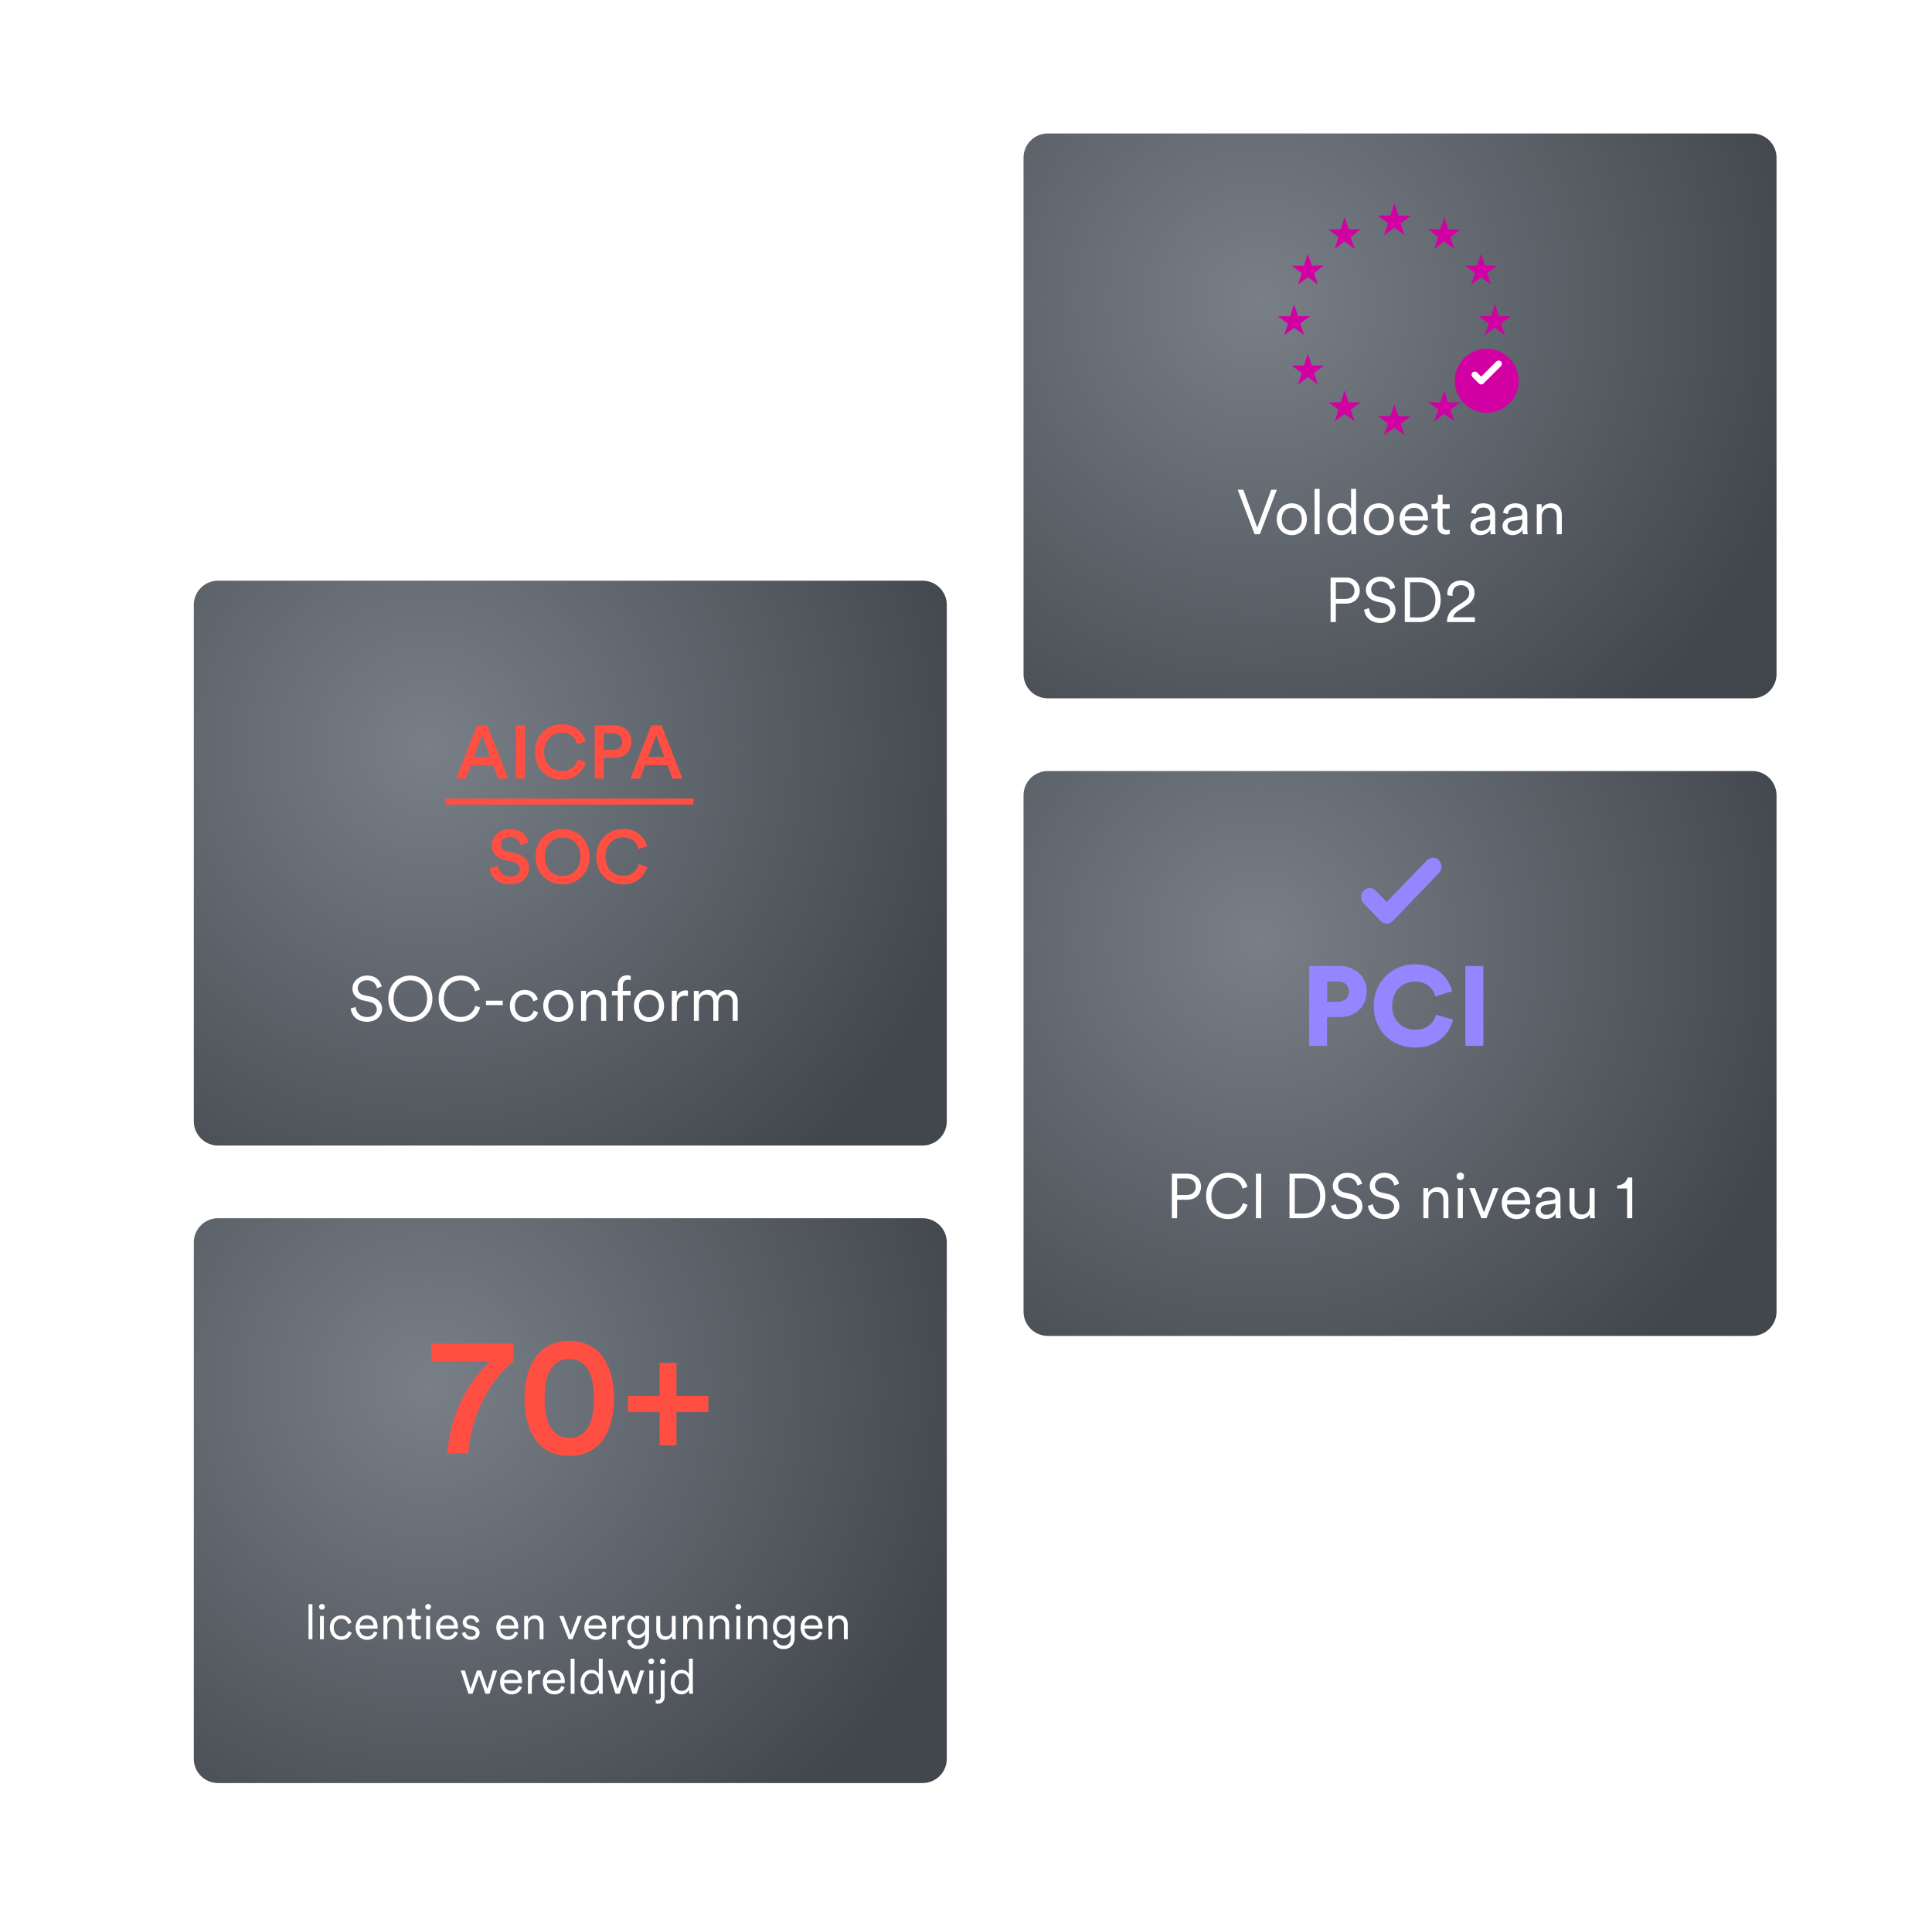<svg width="319" height="317" viewBox="0 0 319 317" fill="none" xmlns="http://www.w3.org/2000/svg">
<g opacity="0.07">
<path d="M160.75 248.737C217.628 248.737 263.737 202.628 263.737 145.75C263.737 88.872 217.628 42.763 160.75 42.763C103.872 42.763 57.763 88.872 57.763 145.75C57.763 202.628 103.872 248.737 160.75 248.737Z" stroke="#F6F7F8" stroke-width="1.425"/>
<path d="M305.966 146.106C305.966 226.505 240.95 291.678 160.751 291.678C80.552 291.678 15.535 226.505 15.535 146.106C15.535 65.708 80.552 0.534 160.751 0.534C240.95 0.534 305.966 65.708 305.966 146.106Z" stroke="#F6F7F8" stroke-width="1.069"/>
</g>
<g filter="url(#filter0_d_1163_74717)">
<path d="M289.33 21H173C170.791 21 169 22.791 169 25V110.248C169 112.457 170.791 114.248 173 114.248H289.33C291.54 114.248 293.33 112.457 293.33 110.248V25C293.33 22.791 291.54 21 289.33 21Z" fill="url(#paint0_radial_1163_74717)"/>
<path d="M207.586 86.069L209.907 79.811H210.819L208.021 87.156H207.151L204.364 79.811H205.286L207.586 86.069ZM213.291 82.049C214.721 82.049 215.778 83.147 215.778 84.67C215.778 86.204 214.721 87.302 213.291 87.302C211.862 87.302 210.805 86.204 210.805 84.67C210.805 83.147 211.862 82.049 213.291 82.049ZM213.291 82.794C212.4 82.794 211.634 83.468 211.634 84.67C211.634 85.882 212.4 86.555 213.291 86.555C214.182 86.555 214.949 85.882 214.949 84.67C214.949 83.468 214.182 82.794 213.291 82.794ZM217.884 87.156H217.056V79.665H217.884V87.156ZM223.099 86.442V86.307C222.871 86.794 222.333 87.302 221.473 87.302C220.043 87.302 219.173 86.141 219.173 84.67C219.173 83.23 220.084 82.049 221.473 82.049C222.426 82.049 222.913 82.577 223.079 82.992V79.665H223.908V86.224C223.908 86.722 223.939 87.053 223.959 87.156H223.151C223.13 87.043 223.099 86.763 223.099 86.442ZM221.545 86.555C222.478 86.555 223.099 85.768 223.099 84.67C223.099 83.572 222.488 82.794 221.545 82.794C220.602 82.794 220.001 83.572 220.001 84.67C220.001 85.768 220.613 86.555 221.545 86.555ZM227.669 82.049C229.099 82.049 230.156 83.147 230.156 84.67C230.156 86.204 229.099 87.302 227.669 87.302C226.239 87.302 225.182 86.204 225.182 84.67C225.182 83.147 226.239 82.049 227.669 82.049ZM227.669 82.794C226.778 82.794 226.011 83.468 226.011 84.67C226.011 85.882 226.778 86.555 227.669 86.555C228.56 86.555 229.327 85.882 229.327 84.67C229.327 83.468 228.56 82.794 227.669 82.794ZM231.962 84.194H234.925C234.904 83.406 234.397 82.784 233.454 82.784C232.594 82.784 232.014 83.457 231.962 84.194ZM235.039 85.489L235.754 85.748C235.474 86.608 234.697 87.302 233.547 87.302C232.221 87.302 231.091 86.328 231.091 84.659C231.091 83.095 232.19 82.049 233.443 82.049C234.946 82.049 235.785 83.095 235.785 84.608C235.785 84.712 235.775 84.826 235.764 84.898H231.941V84.939C231.941 85.882 232.656 86.555 233.547 86.555C234.386 86.555 234.842 86.079 235.039 85.489ZM238.19 80.619V82.194H239.361V82.939H238.19V85.685C238.19 86.204 238.418 86.463 238.946 86.463C239.091 86.463 239.278 86.431 239.361 86.41V87.115C239.268 87.146 239.029 87.209 238.708 87.209C237.89 87.209 237.361 86.701 237.361 85.799V82.939H236.366V82.194H236.688C237.195 82.194 237.413 81.903 237.413 81.438V80.619H238.19ZM242.788 85.841C242.788 84.971 243.399 84.484 244.269 84.359L245.606 84.162C245.968 84.111 246.051 83.955 246.051 83.737C246.051 83.178 245.678 82.753 244.901 82.753C244.176 82.753 243.741 83.189 243.668 83.82L242.881 83.634C242.984 82.691 243.813 82.049 244.881 82.049C246.29 82.049 246.88 82.856 246.88 83.82V86.328C246.88 86.742 246.911 87.001 246.942 87.156H246.134C246.113 87.043 246.072 86.794 246.072 86.41C245.854 86.814 245.316 87.302 244.425 87.302C243.399 87.302 242.788 86.597 242.788 85.841ZM244.528 86.597C245.388 86.597 246.051 86.121 246.051 85.064V84.732L244.435 84.971C243.958 85.043 243.617 85.312 243.617 85.799C243.617 86.204 243.958 86.597 244.528 86.597ZM248.089 85.841C248.089 84.971 248.701 84.484 249.571 84.359L250.908 84.162C251.27 84.111 251.353 83.955 251.353 83.737C251.353 83.178 250.98 82.753 250.203 82.753C249.478 82.753 249.043 83.189 248.97 83.82L248.183 83.634C248.286 82.691 249.115 82.049 250.182 82.049C251.591 82.049 252.182 82.856 252.182 83.82V86.328C252.182 86.742 252.213 87.001 252.244 87.156H251.436C251.415 87.043 251.374 86.794 251.374 86.41C251.156 86.814 250.618 87.302 249.727 87.302C248.701 87.302 248.089 86.597 248.089 85.841ZM249.83 86.597C250.69 86.597 251.353 86.121 251.353 85.064V84.732L249.737 84.971C249.26 85.043 248.918 85.312 248.918 85.799C248.918 86.204 249.26 86.597 249.83 86.597ZM254.572 84.234V87.156H253.744V82.194H254.552V82.939C254.873 82.359 255.453 82.049 256.106 82.049C257.297 82.049 257.878 82.898 257.878 83.975V87.156H257.049V84.1C257.049 83.375 256.717 82.794 255.816 82.794C255.018 82.794 254.572 83.457 254.572 84.234ZM220.567 97.834H222.121C223.063 97.834 223.644 97.284 223.644 96.476C223.644 95.637 223.063 95.088 222.121 95.088H220.567V97.834ZM222.255 98.611H220.567V101.657H219.696V94.311H222.255C223.613 94.311 224.514 95.243 224.514 96.466C224.514 97.698 223.613 98.611 222.255 98.611ZM230.355 95.978L229.578 96.258C229.464 95.637 228.977 94.953 227.92 94.942C227.071 94.942 226.397 95.502 226.397 96.248C226.397 96.838 226.78 97.263 227.454 97.409L228.531 97.647C229.713 97.906 230.417 98.641 230.417 99.677C230.417 100.807 229.454 101.802 227.92 101.802C226.221 101.802 225.361 100.693 225.226 99.615L226.045 99.356C226.128 100.227 226.76 101.014 227.92 101.014C228.977 101.014 229.547 100.455 229.547 99.75C229.547 99.149 229.132 98.683 228.355 98.507L227.278 98.269C226.262 98.04 225.527 97.377 225.527 96.3C225.527 95.15 226.584 94.165 227.91 94.165C229.495 94.165 230.168 95.129 230.355 95.978ZM232.819 100.89H234.363C235.793 100.89 237.005 99.926 237.005 97.999C237.005 96.061 235.814 95.078 234.384 95.078H232.819V100.89ZM234.363 101.657H231.949V94.311H234.384C236.249 94.311 237.876 95.585 237.876 97.999C237.876 100.403 236.228 101.657 234.363 101.657ZM239.851 97.347L239.002 97.243C238.981 97.15 238.971 97.035 238.971 96.942C238.971 95.792 239.81 94.797 241.25 94.797C242.639 94.797 243.467 95.719 243.467 96.829C243.467 97.709 242.97 98.403 242.203 98.89L240.825 99.771C240.421 100.03 240.048 100.382 239.965 100.869H243.53V101.657H238.909C238.929 100.621 239.344 99.791 240.421 99.097L241.623 98.32C242.276 97.906 242.597 97.43 242.597 96.838C242.597 96.175 242.12 95.564 241.229 95.564C240.318 95.564 239.82 96.197 239.82 97.025C239.82 97.139 239.831 97.263 239.851 97.347Z" fill="white"/>
<path d="M229.552 34.553L230.236 32.5L230.897 34.553H232.997L231.274 35.827L231.935 37.809L230.236 36.535L228.49 37.809L229.198 35.827L227.498 34.529L229.552 34.553Z" fill="#D200A3"/>
<path d="M237.818 36.828L238.479 34.775L239.117 36.828H241.145L239.482 38.102L240.12 40.084L238.479 38.81L236.793 40.084L237.477 38.102L235.836 36.804L237.818 36.828Z" fill="#D200A3"/>
<path d="M243.889 42.822L244.55 40.842L245.188 42.822H247.216L245.552 44.05L246.19 45.962L244.55 44.733L242.863 45.962L243.547 44.05L241.906 42.799L243.889 42.822Z" fill="#D200A3"/>
<path d="M246.169 51.166L246.83 49.186L247.468 51.166H249.496L247.832 52.394L248.47 54.306L246.83 53.077L245.144 54.306L245.827 52.394L244.187 51.143L246.169 51.166Z" fill="#D200A3"/>
<path d="M237.818 65.387L238.479 63.408L239.117 65.387H241.145L239.482 66.616L240.12 68.527L238.479 67.298L236.793 68.527L237.476 66.616L235.836 65.364L237.818 65.387Z" fill="#D200A3"/>
<path d="M229.552 67.663L230.236 65.683L230.897 67.663H232.997L231.274 68.892L231.935 70.803L230.236 69.574L228.49 70.803L229.198 68.892L227.498 67.64L229.552 67.663Z" fill="#D200A3"/>
<path d="M222.671 36.828L222.01 34.775L221.372 36.828H219.344L221.007 38.102L220.369 40.084L222.01 38.81L223.696 40.084L223.012 38.102L224.653 36.804L222.671 36.828Z" fill="#D200A3"/>
<path d="M216.599 42.822L215.938 40.842L215.3 42.822H213.272L214.936 44.05L214.298 45.962L215.938 44.733L217.624 45.962L216.941 44.05L218.581 42.799L216.599 42.822Z" fill="#D200A3"/>
<path d="M214.327 51.166L213.666 49.186L213.028 51.166H211L212.663 52.394L212.025 54.306L213.666 53.077L215.352 54.306L214.669 52.394L216.309 51.143L214.327 51.166Z" fill="#D200A3"/>
<path d="M216.599 59.319L215.938 57.339L215.3 59.319H213.272L214.936 60.547L214.298 62.459L215.938 61.23L217.624 62.459L216.941 60.547L218.581 59.296L216.599 59.319Z" fill="#D200A3"/>
<path d="M222.67 65.387L222.01 63.408L221.372 65.387H219.344L221.007 66.616L220.369 68.527L222.01 67.298L223.696 68.527L223.012 66.616L224.653 65.364L222.67 65.387Z" fill="#D200A3"/>
<g filter="url(#filter1_d_1163_74717)">
<path d="M245.481 65.818C248.399 65.818 250.764 63.453 250.764 60.536C250.764 57.618 248.399 55.253 245.481 55.253C242.564 55.253 240.199 57.618 240.199 60.536C240.199 63.453 242.564 65.818 245.481 65.818Z" fill="#D200A3"/>
</g>
<path fill-rule="evenodd" clip-rule="evenodd" d="M244.19 62.273L243.129 61.212C242.919 61.002 242.919 60.663 243.129 60.454C243.338 60.244 243.678 60.244 243.887 60.454L244.569 61.136L247.072 58.634C247.281 58.424 247.621 58.424 247.83 58.634C248.039 58.843 248.039 59.183 247.83 59.392L244.949 62.273C244.739 62.483 244.4 62.483 244.19 62.273Z" fill="white"/>
<path d="M289.33 126.248H173C170.791 126.248 169 128.039 169 130.248V215.496C169 217.705 170.791 219.496 173 219.496H289.33C291.54 219.496 293.33 217.705 293.33 215.496V130.248C293.33 128.039 291.54 126.248 289.33 126.248Z" fill="url(#paint1_radial_1163_74717)"/>
<path d="M194.361 196.244H195.915C196.858 196.244 197.438 195.694 197.438 194.886C197.438 194.047 196.858 193.498 195.915 193.498H194.361V196.244ZM196.05 197.021H194.361V200.067H193.49V192.721H196.05C197.407 192.721 198.308 193.653 198.308 194.876C198.308 196.109 197.407 197.021 196.05 197.021ZM202.761 200.212C200.896 200.212 199.145 198.844 199.145 196.389C199.145 193.933 200.948 192.576 202.761 192.576C204.429 192.576 205.61 193.498 205.973 194.907L205.165 195.187C204.885 194.037 204.015 193.374 202.761 193.374C201.362 193.374 200.015 194.399 200.015 196.389C200.015 198.388 201.362 199.414 202.761 199.414C204.066 199.414 204.916 198.627 205.216 197.57L205.983 197.849C205.61 199.227 204.439 200.212 202.761 200.212ZM208.243 200.067H207.372V192.721H208.243V200.067ZM213.787 199.3H215.331C216.761 199.3 217.973 198.336 217.973 196.409C217.973 194.472 216.782 193.488 215.352 193.488H213.787V199.3ZM215.331 200.067H212.917V192.721H215.352C217.217 192.721 218.844 193.995 218.844 196.409C218.844 198.813 217.196 200.067 215.331 200.067ZM224.891 194.389L224.114 194.669C224 194.047 223.513 193.363 222.456 193.353C221.607 193.353 220.933 193.912 220.933 194.658C220.933 195.249 221.317 195.674 221.99 195.819L223.068 196.057C224.249 196.316 224.953 197.052 224.953 198.088C224.953 199.217 223.99 200.212 222.456 200.212C220.757 200.212 219.897 199.103 219.763 198.026L220.581 197.767C220.664 198.637 221.296 199.424 222.456 199.424C223.513 199.424 224.083 198.865 224.083 198.16C224.083 197.559 223.669 197.093 222.892 196.917L221.814 196.679C220.799 196.451 220.063 195.788 220.063 194.71C220.063 193.56 221.12 192.576 222.446 192.576C224.031 192.576 224.705 193.539 224.891 194.389ZM230.992 194.389L230.215 194.669C230.101 194.047 229.614 193.363 228.558 193.353C227.708 193.353 227.035 193.912 227.035 194.658C227.035 195.249 227.418 195.674 228.091 195.819L229.169 196.057C230.35 196.316 231.055 197.052 231.055 198.088C231.055 199.217 230.091 200.212 228.558 200.212C226.858 200.212 225.998 199.103 225.864 198.026L226.682 197.767C226.765 198.637 227.397 199.424 228.558 199.424C229.614 199.424 230.184 198.865 230.184 198.16C230.184 197.559 229.77 197.093 228.993 196.917L227.915 196.679C226.9 196.451 226.164 195.788 226.164 194.71C226.164 193.56 227.221 192.576 228.547 192.576C230.132 192.576 230.806 193.539 230.992 194.389ZM235.849 197.145V200.067H235.02V195.104H235.828V195.85C236.15 195.27 236.73 194.959 237.382 194.959C238.574 194.959 239.154 195.808 239.154 196.886V200.067H238.325V197.01C238.325 196.285 237.994 195.705 237.092 195.705C236.295 195.705 235.849 196.368 235.849 197.145ZM241.535 200.067H240.707V195.104H241.535V200.067ZM240.499 193.146C240.499 192.804 240.779 192.524 241.121 192.524C241.463 192.524 241.743 192.804 241.743 193.146C241.743 193.488 241.463 193.767 241.121 193.767C240.779 193.767 240.499 193.488 240.499 193.146ZM247.413 195.104L245.434 200.067H244.595L242.596 195.104H243.528L245.02 199.103L246.522 195.104H247.413ZM248.834 197.103H251.797C251.776 196.316 251.268 195.694 250.326 195.694C249.466 195.694 248.885 196.368 248.834 197.103ZM251.911 198.399L252.626 198.658C252.346 199.518 251.569 200.212 250.419 200.212C249.093 200.212 247.963 199.238 247.963 197.57C247.963 196.005 249.062 194.959 250.315 194.959C251.818 194.959 252.657 196.005 252.657 197.518C252.657 197.622 252.646 197.736 252.636 197.808H248.813V197.849C248.813 198.792 249.528 199.466 250.419 199.466C251.258 199.466 251.714 198.989 251.911 198.399ZM253.558 198.751C253.558 197.881 254.17 197.394 255.04 197.269L256.376 197.072C256.739 197.021 256.822 196.865 256.822 196.648C256.822 196.088 256.449 195.663 255.672 195.663C254.947 195.663 254.511 196.098 254.439 196.731L253.652 196.544C253.755 195.601 254.584 194.959 255.651 194.959C257.06 194.959 257.651 195.767 257.651 196.731V199.238C257.651 199.652 257.682 199.911 257.713 200.067H256.905C256.884 199.953 256.843 199.704 256.843 199.321C256.625 199.725 256.086 200.212 255.195 200.212C254.17 200.212 253.558 199.507 253.558 198.751ZM255.299 199.507C256.159 199.507 256.822 199.031 256.822 197.974V197.642L255.206 197.881C254.729 197.953 254.387 198.222 254.387 198.709C254.387 199.114 254.729 199.507 255.299 199.507ZM262.507 199.393C262.269 199.901 261.668 200.212 261.015 200.212C259.813 200.212 259.15 199.321 259.15 198.222V195.104H259.979V198.088C259.979 198.813 260.321 199.466 261.202 199.466C262.02 199.466 262.466 198.886 262.466 198.098V195.104H263.295V199.134C263.295 199.518 263.326 199.87 263.357 200.067H262.559C262.528 199.953 262.507 199.683 262.507 199.435V199.393ZM269.508 200.067H268.658V195.166H267.011V194.669C267.943 194.627 268.575 194.078 268.741 193.353H269.508V200.067Z" fill="white"/>
<path d="M220.838 164.342C221.396 164.342 221.849 164.193 222.196 163.895C222.543 163.598 222.717 163.188 222.717 162.668C222.717 162.134 222.543 161.719 222.196 161.421C221.849 161.124 221.396 160.975 220.838 160.975H219.127V164.342H220.838ZM219.108 166.871V171.615H216.169V158.426H221.135C221.805 158.426 222.413 158.532 222.958 158.743C223.516 158.953 223.994 159.245 224.391 159.617C224.8 159.989 225.11 160.435 225.321 160.956C225.544 161.477 225.656 162.041 225.656 162.649C225.656 163.269 225.544 163.839 225.321 164.36C225.11 164.881 224.8 165.328 224.391 165.7C223.994 166.072 223.516 166.363 222.958 166.574C222.413 166.772 221.805 166.871 221.135 166.871H219.108ZM233.659 171.894C232.705 171.894 231.812 171.733 230.981 171.41C230.15 171.075 229.425 170.61 228.804 170.015C228.197 169.42 227.713 168.701 227.354 167.857C226.994 167.014 226.814 166.078 226.814 165.049C226.814 164.019 226.994 163.083 227.354 162.24C227.726 161.384 228.222 160.659 228.842 160.063C229.462 159.456 230.181 158.984 230.999 158.65C231.83 158.315 232.705 158.147 233.622 158.147C234.614 158.147 235.47 158.29 236.189 158.575C236.908 158.86 237.516 159.226 238.012 159.673C238.508 160.107 238.893 160.584 239.165 161.105C239.451 161.626 239.649 162.122 239.761 162.593L236.989 163.467C236.939 163.244 236.84 162.99 236.691 162.705C236.555 162.42 236.357 162.153 236.096 161.905C235.836 161.644 235.501 161.434 235.092 161.272C234.695 161.099 234.205 161.012 233.622 161.012C233.176 161.012 232.729 161.093 232.283 161.254C231.837 161.415 231.433 161.663 231.074 161.998C230.714 162.32 230.423 162.736 230.2 163.244C229.976 163.753 229.865 164.354 229.865 165.049C229.865 165.669 229.97 166.22 230.181 166.704C230.392 167.188 230.671 167.597 231.018 167.932C231.378 168.267 231.781 168.521 232.227 168.694C232.686 168.868 233.163 168.955 233.659 168.955C234.23 168.955 234.72 168.874 235.129 168.713C235.538 168.539 235.879 168.329 236.152 168.081C236.425 167.82 236.636 167.547 236.784 167.262C236.946 166.977 237.057 166.716 237.119 166.481L239.928 167.281C239.817 167.74 239.618 168.236 239.333 168.769C239.06 169.302 238.669 169.804 238.161 170.275C237.665 170.734 237.045 171.119 236.301 171.429C235.557 171.739 234.676 171.894 233.659 171.894ZM241.946 171.615V158.426H244.922V171.615H241.946Z" fill="#9585FF"/>
<path fill-rule="evenodd" clip-rule="evenodd" d="M227.962 150.998L225.152 148.082C224.598 147.506 224.598 146.574 225.152 145.998C225.706 145.423 226.605 145.423 227.159 145.998L228.966 147.873L235.589 140.999C236.144 140.423 237.042 140.423 237.597 140.999C238.151 141.574 238.151 142.507 237.597 143.082L229.969 150.998C229.415 151.573 228.516 151.573 227.962 150.998Z" fill="#9585FF"/>
</g>
<g filter="url(#filter2_d_1163_74717)">
<path d="M152.33 94.822H36C33.791 94.822 32 96.613 32 98.822V184.07C32 186.279 33.791 188.07 36 188.07H152.33C154.54 188.07 156.33 186.279 156.33 184.07V98.822C156.33 96.613 154.54 94.822 152.33 94.822Z" fill="url(#paint2_radial_1163_74717)"/>
<path d="M82.27 127.5H83.894L80.472 118.709H78.749L75.326 127.5H76.901L77.719 125.293H81.439L82.27 127.5ZM79.579 120.32L80.919 123.916H78.24L79.579 120.32ZM86.669 127.5V118.709H85.157V127.5H86.669ZM92.755 127.686C94.999 127.686 96.339 126.26 96.735 124.772L95.371 124.325C95.074 125.317 94.231 126.26 92.755 126.26C91.255 126.26 89.841 125.169 89.841 123.11C89.841 120.978 91.292 119.924 92.743 119.924C94.218 119.924 95.037 120.779 95.297 121.846L96.698 121.374C96.301 119.837 94.975 118.523 92.743 118.523C90.461 118.523 88.316 120.246 88.316 123.11C88.316 125.975 90.387 127.686 92.755 127.686ZM99.674 122.751V120.023H101.224C102.166 120.023 102.736 120.556 102.736 121.399C102.736 122.23 102.166 122.751 101.224 122.751H99.674ZM101.447 124.065C103.133 124.065 104.249 122.937 104.249 121.387C104.249 119.849 103.133 118.709 101.447 118.709H98.186V127.5H99.674V124.065H101.447ZM111.041 127.5H112.665L109.243 118.709H107.519L104.097 127.5H105.672L106.49 125.293H110.21L111.041 127.5ZM108.35 120.32L109.689 123.916H107.011L108.35 120.32Z" fill="#FF4F42"/>
<path d="M87.247 138.054C87.049 137.074 86.243 135.809 84.172 135.809C82.536 135.809 81.184 137.025 81.184 138.5C81.184 139.815 82.077 140.695 83.416 140.968L84.656 141.228C85.412 141.389 85.834 141.848 85.834 142.418C85.834 143.1 85.288 143.634 84.234 143.634C82.97 143.634 82.312 142.79 82.226 141.873L80.837 142.27C80.973 143.534 82.002 144.973 84.234 144.973C86.243 144.973 87.347 143.671 87.347 142.307C87.347 141.067 86.516 140.087 84.966 139.777L83.701 139.517C83.019 139.368 82.672 138.947 82.672 138.389C82.672 137.719 83.292 137.124 84.185 137.124C85.363 137.124 85.821 137.93 85.908 138.475L87.247 138.054ZM89.945 140.385C89.945 138.265 91.408 137.211 92.884 137.211C94.372 137.211 95.835 138.265 95.835 140.385C95.835 142.505 94.372 143.559 92.884 143.559C91.408 143.559 89.945 142.505 89.945 140.385ZM88.42 140.385C88.42 143.274 90.577 144.973 92.884 144.973C95.19 144.973 97.36 143.274 97.36 140.385C97.36 137.508 95.19 135.809 92.884 135.809C90.577 135.809 88.42 137.508 88.42 140.385ZM102.885 144.973C105.129 144.973 106.468 143.547 106.865 142.059L105.501 141.612C105.204 142.604 104.36 143.547 102.885 143.547C101.385 143.547 99.971 142.456 99.971 140.397C99.971 138.265 101.422 137.211 102.873 137.211C104.348 137.211 105.166 138.066 105.427 139.133L106.828 138.661C106.431 137.124 105.104 135.809 102.873 135.809C100.591 135.809 98.446 137.533 98.446 140.397C98.446 143.262 100.517 144.973 102.885 144.973Z" fill="#FF4F42"/>
<path d="M73.5 131.287H114.5" stroke="#FF4F42"/>
<path d="M63.023 161.822L62.246 162.102C62.132 161.481 61.645 160.797 60.588 160.786C59.738 160.786 59.065 161.346 59.065 162.092C59.065 162.682 59.448 163.107 60.122 163.252L61.199 163.491C62.38 163.75 63.085 164.485 63.085 165.521C63.085 166.651 62.121 167.645 60.588 167.645C58.889 167.645 58.029 166.537 57.894 165.459L58.712 165.2C58.795 166.07 59.427 166.858 60.588 166.858C61.645 166.858 62.214 166.298 62.214 165.594C62.214 164.993 61.8 164.527 61.023 164.351L59.945 164.112C58.93 163.884 58.194 163.221 58.194 162.144C58.194 160.994 59.251 160.009 60.577 160.009C62.163 160.009 62.836 160.973 63.023 161.822ZM64.99 163.822C64.99 165.822 66.337 166.848 67.756 166.848C69.186 166.848 70.522 165.822 70.522 163.822C70.522 161.833 69.186 160.807 67.756 160.807C66.337 160.807 64.99 161.833 64.99 163.822ZM64.119 163.822C64.119 161.367 65.933 160.009 67.756 160.009C69.59 160.009 71.393 161.367 71.393 163.822C71.393 166.278 69.59 167.645 67.756 167.645C65.933 167.645 64.119 166.278 64.119 163.822ZM76.042 167.645C74.177 167.645 72.426 166.278 72.426 163.822C72.426 161.367 74.229 160.009 76.042 160.009C77.71 160.009 78.891 160.931 79.254 162.341L78.446 162.62C78.166 161.47 77.296 160.807 76.042 160.807C74.644 160.807 73.297 161.833 73.297 163.822C73.297 165.822 74.644 166.848 76.042 166.848C77.348 166.848 78.197 166.06 78.498 165.003L79.265 165.283C78.892 166.661 77.721 167.645 76.042 167.645ZM83.008 164.889H80.242V164.164H83.008V164.889ZM86.638 163.138C85.767 163.138 85.011 163.812 85.011 165.014C85.011 166.205 85.768 166.899 86.648 166.899C87.591 166.899 87.985 166.236 88.13 165.78L88.855 166.102C88.617 166.837 87.923 167.645 86.648 167.645C85.218 167.645 84.182 166.526 84.182 165.014C84.182 163.47 85.239 162.392 86.638 162.392C87.912 162.392 88.606 163.169 88.814 163.957L88.067 164.278C87.933 163.75 87.528 163.138 86.638 163.138ZM92.183 162.392C93.613 162.392 94.67 163.491 94.67 165.014C94.67 166.547 93.613 167.645 92.183 167.645C90.753 167.645 89.697 166.547 89.697 165.014C89.697 163.491 90.753 162.392 92.183 162.392ZM92.183 163.138C91.292 163.138 90.525 163.812 90.525 165.014C90.525 166.226 91.292 166.899 92.183 166.899C93.074 166.899 93.841 166.226 93.841 165.014C93.841 163.812 93.074 163.138 92.183 163.138ZM96.776 164.578V167.5H95.948V162.537H96.756V163.283C97.077 162.703 97.657 162.392 98.31 162.392C99.501 162.392 100.082 163.242 100.082 164.319V167.5H99.253V164.444C99.253 163.719 98.921 163.138 98.02 163.138C97.222 163.138 96.776 163.801 96.776 164.578ZM104.12 163.283H102.836V167.5H102.007V163.283H101.033V162.537H102.007V161.615C102.007 160.527 102.691 159.958 103.571 159.958C103.872 159.958 104.069 160.02 104.141 160.061V160.776C104.069 160.745 103.934 160.704 103.696 160.704C103.292 160.704 102.836 160.921 102.836 161.636V162.537H104.12V163.283ZM107.158 162.392C108.588 162.392 109.645 163.491 109.645 165.014C109.645 166.547 108.588 167.645 107.158 167.645C105.728 167.645 104.671 166.547 104.671 165.014C104.671 163.491 105.728 162.392 107.158 162.392ZM107.158 163.138C106.267 163.138 105.5 163.812 105.5 165.014C105.5 166.226 106.267 166.899 107.158 166.899C108.049 166.899 108.816 166.226 108.816 165.014C108.816 163.812 108.049 163.138 107.158 163.138ZM113.585 162.506V163.387C113.45 163.346 113.295 163.335 113.15 163.335C112.321 163.335 111.751 163.812 111.751 164.931V167.5H110.922V162.537H111.73V163.428C112.052 162.703 112.684 162.465 113.233 162.465C113.367 162.465 113.512 162.486 113.585 162.506ZM115.373 162.537V163.242C115.653 162.724 116.254 162.392 116.896 162.392C117.58 162.392 118.17 162.755 118.419 163.408C118.771 162.703 119.393 162.392 120.097 162.392C120.999 162.392 121.807 163.014 121.807 164.257V167.5H120.978V164.351C120.978 163.667 120.615 163.138 119.838 163.138C119.103 163.138 118.605 163.739 118.605 164.485V167.5H117.777V164.351C117.777 163.667 117.414 163.138 116.627 163.138C115.881 163.138 115.394 163.719 115.394 164.496V167.5H114.565V162.537H115.373Z" fill="white"/>
<path d="M152.33 200.069H36C33.791 200.069 32 201.86 32 204.069V289.317C32 291.526 33.791 293.317 36 293.317H152.33C154.54 293.317 156.33 291.526 156.33 289.317V204.069C156.33 201.86 154.54 200.069 152.33 200.069Z" fill="url(#paint3_radial_1163_74717)"/>
<path d="M84.767 220.754V223.692C83.256 224.951 78.137 229.538 77.326 238.882H73.857C74.64 228.755 80.962 223.692 80.962 223.692H71.227V220.754H84.767ZM89.922 229.818C89.922 233.763 91.125 236.336 94.007 236.336C96.888 236.336 98.063 233.763 98.063 229.818C98.063 225.874 96.888 223.3 94.007 223.3C91.097 223.3 89.922 225.902 89.922 229.818ZM86.593 229.818C86.593 225.146 88.44 220.335 94.007 220.335C99.546 220.335 101.392 225.174 101.392 229.818C101.392 234.49 99.546 239.301 94.007 239.301C88.44 239.301 86.593 234.49 86.593 229.818ZM103.659 229.399H108.918V223.944H111.688V229.399H116.947V232.056H111.688V237.567H108.918V232.056H103.659V229.399Z" fill="#FF4F42"/>
<path d="M51.585 269.567H50.945V263.783H51.585V269.567ZM53.476 269.567H52.836V265.735H53.476V269.567ZM52.676 264.223C52.676 263.959 52.892 263.743 53.156 263.743C53.42 263.743 53.636 263.959 53.636 264.223C53.636 264.487 53.42 264.703 53.156 264.703C52.892 264.703 52.676 264.487 52.676 264.223ZM56.358 266.199C55.686 266.199 55.102 266.719 55.102 267.647C55.102 268.567 55.686 269.103 56.366 269.103C57.094 269.103 57.398 268.591 57.51 268.239L58.07 268.487C57.886 269.055 57.35 269.679 56.366 269.679C55.262 269.679 54.462 268.815 54.462 267.647C54.462 266.455 55.278 265.623 56.358 265.623C57.342 265.623 57.878 266.223 58.038 266.831L57.462 267.079C57.358 266.671 57.046 266.199 56.358 266.199ZM59.392 267.279H61.68C61.664 266.671 61.272 266.191 60.544 266.191C59.88 266.191 59.432 266.711 59.392 267.279ZM61.768 268.279L62.32 268.479C62.104 269.143 61.504 269.679 60.616 269.679C59.592 269.679 58.72 268.927 58.72 267.639C58.72 266.431 59.568 265.623 60.536 265.623C61.696 265.623 62.344 266.431 62.344 267.599C62.344 267.679 62.336 267.767 62.328 267.823H59.376V267.855C59.376 268.583 59.928 269.103 60.616 269.103C61.264 269.103 61.616 268.735 61.768 268.279ZM63.952 267.311V269.567H63.312V265.735H63.936V266.311C64.184 265.863 64.632 265.623 65.136 265.623C66.056 265.623 66.504 266.279 66.504 267.111V269.567H65.864V267.207C65.864 266.647 65.608 266.199 64.912 266.199C64.296 266.199 63.952 266.711 63.952 267.311ZM68.592 264.519V265.735H69.496V266.311H68.592V268.431C68.592 268.831 68.768 269.031 69.176 269.031C69.288 269.031 69.432 269.007 69.496 268.991V269.535C69.424 269.559 69.24 269.607 68.992 269.607C68.36 269.607 67.952 269.215 67.952 268.519V266.311H67.184V265.735H67.432C67.824 265.735 67.992 265.511 67.992 265.151V264.519H68.592ZM71.015 269.567H70.375V265.735H71.015V269.567ZM70.215 264.223C70.215 263.959 70.431 263.743 70.695 263.743C70.959 263.743 71.175 263.959 71.175 264.223C71.175 264.487 70.959 264.703 70.695 264.703C70.431 264.703 70.215 264.487 70.215 264.223ZM72.673 267.279H74.961C74.945 266.671 74.553 266.191 73.825 266.191C73.161 266.191 72.713 266.711 72.673 267.279ZM75.049 268.279L75.601 268.479C75.385 269.143 74.785 269.679 73.897 269.679C72.873 269.679 72.001 268.927 72.001 267.639C72.001 266.431 72.849 265.623 73.817 265.623C74.977 265.623 75.625 266.431 75.625 267.599C75.625 267.679 75.617 267.767 75.609 267.823H72.657V267.855C72.657 268.583 73.209 269.103 73.897 269.103C74.545 269.103 74.897 268.735 75.049 268.279ZM76.281 268.559L76.857 268.359C76.913 268.799 77.241 269.135 77.817 269.135C78.273 269.135 78.561 268.879 78.561 268.551C78.561 268.263 78.329 268.071 77.977 267.991L77.353 267.847C76.769 267.711 76.401 267.335 76.401 266.783C76.401 266.143 77.009 265.623 77.737 265.623C78.729 265.623 79.073 266.255 79.161 266.647L78.593 266.855C78.545 266.591 78.345 266.167 77.737 266.167C77.337 266.167 77.025 266.423 77.025 266.743C77.025 267.015 77.193 267.183 77.529 267.263L78.153 267.407C78.825 267.559 79.193 267.951 79.193 268.519C79.193 269.071 78.721 269.679 77.809 269.679C76.801 269.679 76.345 269.039 76.281 268.559ZM82.626 267.279H84.914C84.898 266.671 84.506 266.191 83.778 266.191C83.114 266.191 82.666 266.711 82.626 267.279ZM85.002 268.279L85.554 268.479C85.338 269.143 84.738 269.679 83.85 269.679C82.826 269.679 81.954 268.927 81.954 267.639C81.954 266.431 82.802 265.623 83.77 265.623C84.93 265.623 85.578 266.431 85.578 267.599C85.578 267.679 85.57 267.767 85.562 267.823H82.61V267.855C82.61 268.583 83.162 269.103 83.85 269.103C84.498 269.103 84.85 268.735 85.002 268.279ZM87.187 267.311V269.567H86.547V265.735H87.171V266.311C87.419 265.863 87.867 265.623 88.371 265.623C89.291 265.623 89.739 266.279 89.739 267.111V269.567H89.099V267.207C89.099 266.647 88.843 266.199 88.147 266.199C87.531 266.199 87.187 266.711 87.187 267.311ZM96.061 265.735L94.533 269.567H93.885L92.341 265.735H93.061L94.213 268.823L95.373 265.735H96.061ZM97.158 267.279H99.446C99.43 266.671 99.038 266.191 98.31 266.191C97.646 266.191 97.198 266.711 97.158 267.279ZM99.534 268.279L100.086 268.479C99.87 269.143 99.27 269.679 98.382 269.679C97.358 269.679 96.486 268.927 96.486 267.639C96.486 266.431 97.334 265.623 98.302 265.623C99.462 265.623 100.11 266.431 100.11 267.599C100.11 267.679 100.102 267.767 100.094 267.823H97.142V267.855C97.142 268.583 97.694 269.103 98.382 269.103C99.03 269.103 99.382 268.735 99.534 268.279ZM103.134 265.711V266.391C103.03 266.359 102.91 266.351 102.798 266.351C102.158 266.351 101.718 266.719 101.718 267.583V269.567H101.078V265.735H101.702V266.423C101.95 265.863 102.438 265.679 102.862 265.679C102.966 265.679 103.078 265.695 103.134 265.711ZM103.572 269.783L104.188 269.631C104.252 270.191 104.676 270.623 105.3 270.623C106.196 270.623 106.524 270.095 106.524 269.303V268.687C106.348 269.055 105.932 269.399 105.308 269.399C104.292 269.399 103.58 268.591 103.58 267.519C103.58 266.447 104.284 265.623 105.324 265.623C105.924 265.623 106.34 265.903 106.532 266.279V265.735H107.164V269.279C107.164 270.223 106.732 271.199 105.3 271.199C104.356 271.199 103.668 270.591 103.572 269.783ZM106.556 267.511C106.556 266.719 106.084 266.199 105.388 266.199C104.692 266.199 104.22 266.719 104.22 267.511C104.22 268.303 104.692 268.823 105.388 268.823C106.084 268.823 106.556 268.303 106.556 267.511ZM110.958 269.047C110.774 269.439 110.31 269.679 109.806 269.679C108.878 269.679 108.366 268.991 108.366 268.143V265.735H109.006V268.039C109.006 268.599 109.27 269.103 109.95 269.103C110.582 269.103 110.926 268.655 110.926 268.047V265.735H111.566V268.847C111.566 269.143 111.59 269.415 111.614 269.567H110.998C110.974 269.479 110.958 269.271 110.958 269.079V269.047ZM113.452 267.311V269.567H112.812V265.735H113.436V266.311C113.684 265.863 114.132 265.623 114.636 265.623C115.556 265.623 116.004 266.279 116.004 267.111V269.567H115.364V267.207C115.364 266.647 115.108 266.199 114.412 266.199C113.796 266.199 113.452 266.711 113.452 267.311ZM117.843 267.311V269.567H117.203V265.735H117.827V266.311C118.075 265.863 118.523 265.623 119.027 265.623C119.947 265.623 120.395 266.279 120.395 267.111V269.567H119.755V267.207C119.755 266.647 119.499 266.199 118.803 266.199C118.187 266.199 117.843 266.711 117.843 267.311ZM122.233 269.567H121.593V265.735H122.233V269.567ZM121.433 264.223C121.433 263.959 121.649 263.743 121.913 263.743C122.177 263.743 122.393 263.959 122.393 264.223C122.393 264.487 122.177 264.703 121.913 264.703C121.649 264.703 121.433 264.487 121.433 264.223ZM124.124 267.311V269.567H123.484V265.735H124.108V266.311C124.356 265.863 124.804 265.623 125.308 265.623C126.228 265.623 126.676 266.279 126.676 267.111V269.567H126.036V267.207C126.036 266.647 125.78 266.199 125.084 266.199C124.468 266.199 124.124 266.711 124.124 267.311ZM127.611 269.783L128.227 269.631C128.291 270.191 128.715 270.623 129.339 270.623C130.235 270.623 130.563 270.095 130.563 269.303V268.687C130.387 269.055 129.971 269.399 129.347 269.399C128.331 269.399 127.619 268.591 127.619 267.519C127.619 266.447 128.323 265.623 129.363 265.623C129.963 265.623 130.379 265.903 130.571 266.279V265.735H131.203V269.279C131.203 270.223 130.771 271.199 129.339 271.199C128.395 271.199 127.707 270.591 127.611 269.783ZM130.595 267.511C130.595 266.719 130.123 266.199 129.427 266.199C128.731 266.199 128.259 266.719 128.259 267.511C128.259 268.303 128.731 268.823 129.427 268.823C130.123 268.823 130.595 268.303 130.595 267.511ZM132.861 267.279H135.149C135.133 266.671 134.741 266.191 134.013 266.191C133.349 266.191 132.901 266.711 132.861 267.279ZM135.237 268.279L135.789 268.479C135.573 269.143 134.973 269.679 134.085 269.679C133.061 269.679 132.189 268.927 132.189 267.639C132.189 266.431 133.037 265.623 134.005 265.623C135.165 265.623 135.813 266.431 135.813 267.599C135.813 267.679 135.805 267.767 135.797 267.823H132.845V267.855C132.845 268.583 133.397 269.103 134.085 269.103C134.733 269.103 135.085 268.735 135.237 268.279ZM137.421 267.311V269.567H136.781V265.735H137.405V266.311C137.653 265.863 138.101 265.623 138.605 265.623C139.525 265.623 139.973 266.279 139.973 267.111V269.567H139.333V267.207C139.333 266.647 139.077 266.199 138.381 266.199C137.765 266.199 137.421 266.711 137.421 267.311ZM78.752 274.735H79.416L80.48 277.767L81.392 274.735H82.072L80.824 278.567H80.152L79.08 275.511L78.024 278.567H77.344L76.072 274.735H76.76L77.696 277.767L78.752 274.735ZM83.248 276.279H85.536C85.52 275.671 85.128 275.191 84.4 275.191C83.736 275.191 83.288 275.711 83.248 276.279ZM85.624 277.279L86.176 277.479C85.96 278.143 85.36 278.679 84.472 278.679C83.448 278.679 82.576 277.927 82.576 276.639C82.576 275.431 83.424 274.623 84.392 274.623C85.552 274.623 86.2 275.431 86.2 276.599C86.2 276.679 86.192 276.767 86.184 276.823H83.232V276.855C83.232 277.583 83.784 278.103 84.472 278.103C85.12 278.103 85.472 277.735 85.624 277.279ZM89.224 274.711V275.391C89.12 275.359 89 275.351 88.888 275.351C88.248 275.351 87.808 275.719 87.808 276.583V278.567H87.168V274.735H87.792V275.423C88.04 274.863 88.528 274.679 88.952 274.679C89.056 274.679 89.168 274.695 89.224 274.711ZM90.302 276.279H92.59C92.574 275.671 92.182 275.191 91.454 275.191C90.79 275.191 90.342 275.711 90.302 276.279ZM92.678 277.279L93.23 277.479C93.014 278.143 92.414 278.679 91.526 278.679C90.502 278.679 89.63 277.927 89.63 276.639C89.63 275.431 90.478 274.623 91.446 274.623C92.606 274.623 93.254 275.431 93.254 276.599C93.254 276.679 93.246 276.767 93.238 276.823H90.286V276.855C90.286 277.583 90.838 278.103 91.526 278.103C92.174 278.103 92.526 277.735 92.678 277.279ZM94.862 278.567H94.222V272.783H94.862V278.567ZM98.889 278.015V277.911C98.713 278.287 98.297 278.679 97.633 278.679C96.529 278.679 95.857 277.783 95.857 276.647C95.857 275.535 96.561 274.623 97.633 274.623C98.369 274.623 98.745 275.031 98.873 275.351V272.783H99.513V277.847C99.513 278.231 99.537 278.487 99.553 278.567H98.929C98.913 278.479 98.889 278.263 98.889 278.015ZM97.689 278.103C98.409 278.103 98.889 277.495 98.889 276.647C98.889 275.799 98.417 275.199 97.689 275.199C96.961 275.199 96.497 275.799 96.497 276.647C96.497 277.495 96.969 278.103 97.689 278.103ZM103.041 274.735H103.705L104.769 277.767L105.681 274.735H106.361L105.113 278.567H104.441L103.369 275.511L102.313 278.567H101.633L100.361 274.735H101.049L101.985 277.767L103.041 274.735ZM107.855 278.567H107.215V274.735H107.855V278.567ZM107.055 273.223C107.055 272.959 107.271 272.743 107.535 272.743C107.799 272.743 108.015 272.959 108.015 273.223C108.015 273.487 107.799 273.703 107.535 273.703C107.271 273.703 107.055 273.487 107.055 273.223ZM109.105 279.015V274.735H109.745V279.039C109.745 279.735 109.345 280.199 108.697 280.199C108.465 280.199 108.345 280.167 108.265 280.135V279.575C108.329 279.607 108.425 279.623 108.537 279.623C108.945 279.623 109.105 279.415 109.105 279.015ZM108.945 273.223C108.945 272.959 109.161 272.743 109.425 272.743C109.689 272.743 109.905 272.959 109.905 273.223C109.905 273.487 109.689 273.703 109.425 273.703C109.161 273.703 108.945 273.487 108.945 273.223ZM113.772 278.015V277.911C113.596 278.287 113.18 278.679 112.516 278.679C111.412 278.679 110.74 277.783 110.74 276.647C110.74 275.535 111.444 274.623 112.516 274.623C113.252 274.623 113.628 275.031 113.756 275.351V272.783H114.396V277.847C114.396 278.231 114.42 278.487 114.436 278.567H113.812C113.796 278.479 113.772 278.263 113.772 278.015ZM112.572 278.103C113.292 278.103 113.772 277.495 113.772 276.647C113.772 275.799 113.3 275.199 112.572 275.199C111.844 275.199 111.38 275.799 111.38 276.647C111.38 277.495 111.852 278.103 112.572 278.103Z" fill="white"/>
</g>
<defs>
<filter id="filter0_d_1163_74717" x="160.711" y="13.747" width="140.907" height="215.073" filterUnits="userSpaceOnUse" color-interpolation-filters="sRGB">
<feFlood flood-opacity="0" result="BackgroundImageFix"/>
<feColorMatrix in="SourceAlpha" type="matrix" values="0 0 0 0 0 0 0 0 0 0 0 0 0 0 0 0 0 0 127 0" result="hardAlpha"/>
<feOffset dy="1.036"/>
<feGaussianBlur stdDeviation="4.144"/>
<feColorMatrix type="matrix" values="0 0 0 0 0 0 0 0 0 0 0 0 0 0 0 0 0 0 0.12 0"/>
<feBlend mode="normal" in2="BackgroundImageFix" result="effect1_dropShadow_1163_74717"/>
<feBlend mode="normal" in="SourceGraphic" in2="effect1_dropShadow_1163_74717" result="shape"/>
</filter>
<filter id="filter1_d_1163_74717" x="224.079" y="40.423" width="42.804" height="42.804" filterUnits="userSpaceOnUse" color-interpolation-filters="sRGB">
<feFlood flood-opacity="0" result="BackgroundImageFix"/>
<feColorMatrix in="SourceAlpha" type="matrix" values="0 0 0 0 0 0 0 0 0 0 0 0 0 0 0 0 0 0 127 0" result="hardAlpha"/>
<feOffset dy="1.29"/>
<feGaussianBlur stdDeviation="8.06"/>
<feColorMatrix type="matrix" values="0 0 0 0 0 0 0 0 0 0 0 0 0 0 0 0 0 0 0.25 0"/>
<feBlend mode="normal" in2="BackgroundImageFix" result="effect1_dropShadow_1163_74717"/>
<feBlend mode="normal" in="SourceGraphic" in2="effect1_dropShadow_1163_74717" result="shape"/>
</filter>
<filter id="filter2_d_1163_74717" x="23.711" y="87.569" width="140.907" height="215.073" filterUnits="userSpaceOnUse" color-interpolation-filters="sRGB">
<feFlood flood-opacity="0" result="BackgroundImageFix"/>
<feColorMatrix in="SourceAlpha" type="matrix" values="0 0 0 0 0 0 0 0 0 0 0 0 0 0 0 0 0 0 127 0" result="hardAlpha"/>
<feOffset dy="1.036"/>
<feGaussianBlur stdDeviation="4.144"/>
<feColorMatrix type="matrix" values="0 0 0 0 0 0 0 0 0 0 0 0 0 0 0 0 0 0 0.12 0"/>
<feBlend mode="normal" in2="BackgroundImageFix" result="effect1_dropShadow_1163_74717"/>
<feBlend mode="normal" in="SourceGraphic" in2="effect1_dropShadow_1163_74717" result="shape"/>
</filter>
<radialGradient id="paint0_radial_1163_74717" cx="0" cy="0" r="1" gradientUnits="userSpaceOnUse" gradientTransform="translate(207.75 48.429) rotate(39.654) scale(96.764 96.588)">
<stop stop-color="#797F87"/>
<stop offset="0.953" stop-color="#42474D"/>
</radialGradient>
<radialGradient id="paint1_radial_1163_74717" cx="0" cy="0" r="1" gradientUnits="userSpaceOnUse" gradientTransform="translate(207.75 153.677) rotate(39.654) scale(96.764 96.588)">
<stop stop-color="#797F87"/>
<stop offset="0.953" stop-color="#42474D"/>
</radialGradient>
<radialGradient id="paint2_radial_1163_74717" cx="0" cy="0" r="1" gradientUnits="userSpaceOnUse" gradientTransform="translate(70.75 122.25) rotate(39.654) scale(96.764 96.588)">
<stop stop-color="#797F87"/>
<stop offset="0.953" stop-color="#42474D"/>
</radialGradient>
<radialGradient id="paint3_radial_1163_74717" cx="0" cy="0" r="1" gradientUnits="userSpaceOnUse" gradientTransform="translate(70.75 227.498) rotate(39.654) scale(96.764 96.588)">
<stop stop-color="#797F87"/>
<stop offset="0.953" stop-color="#42474D"/>
</radialGradient>
</defs>
</svg>
